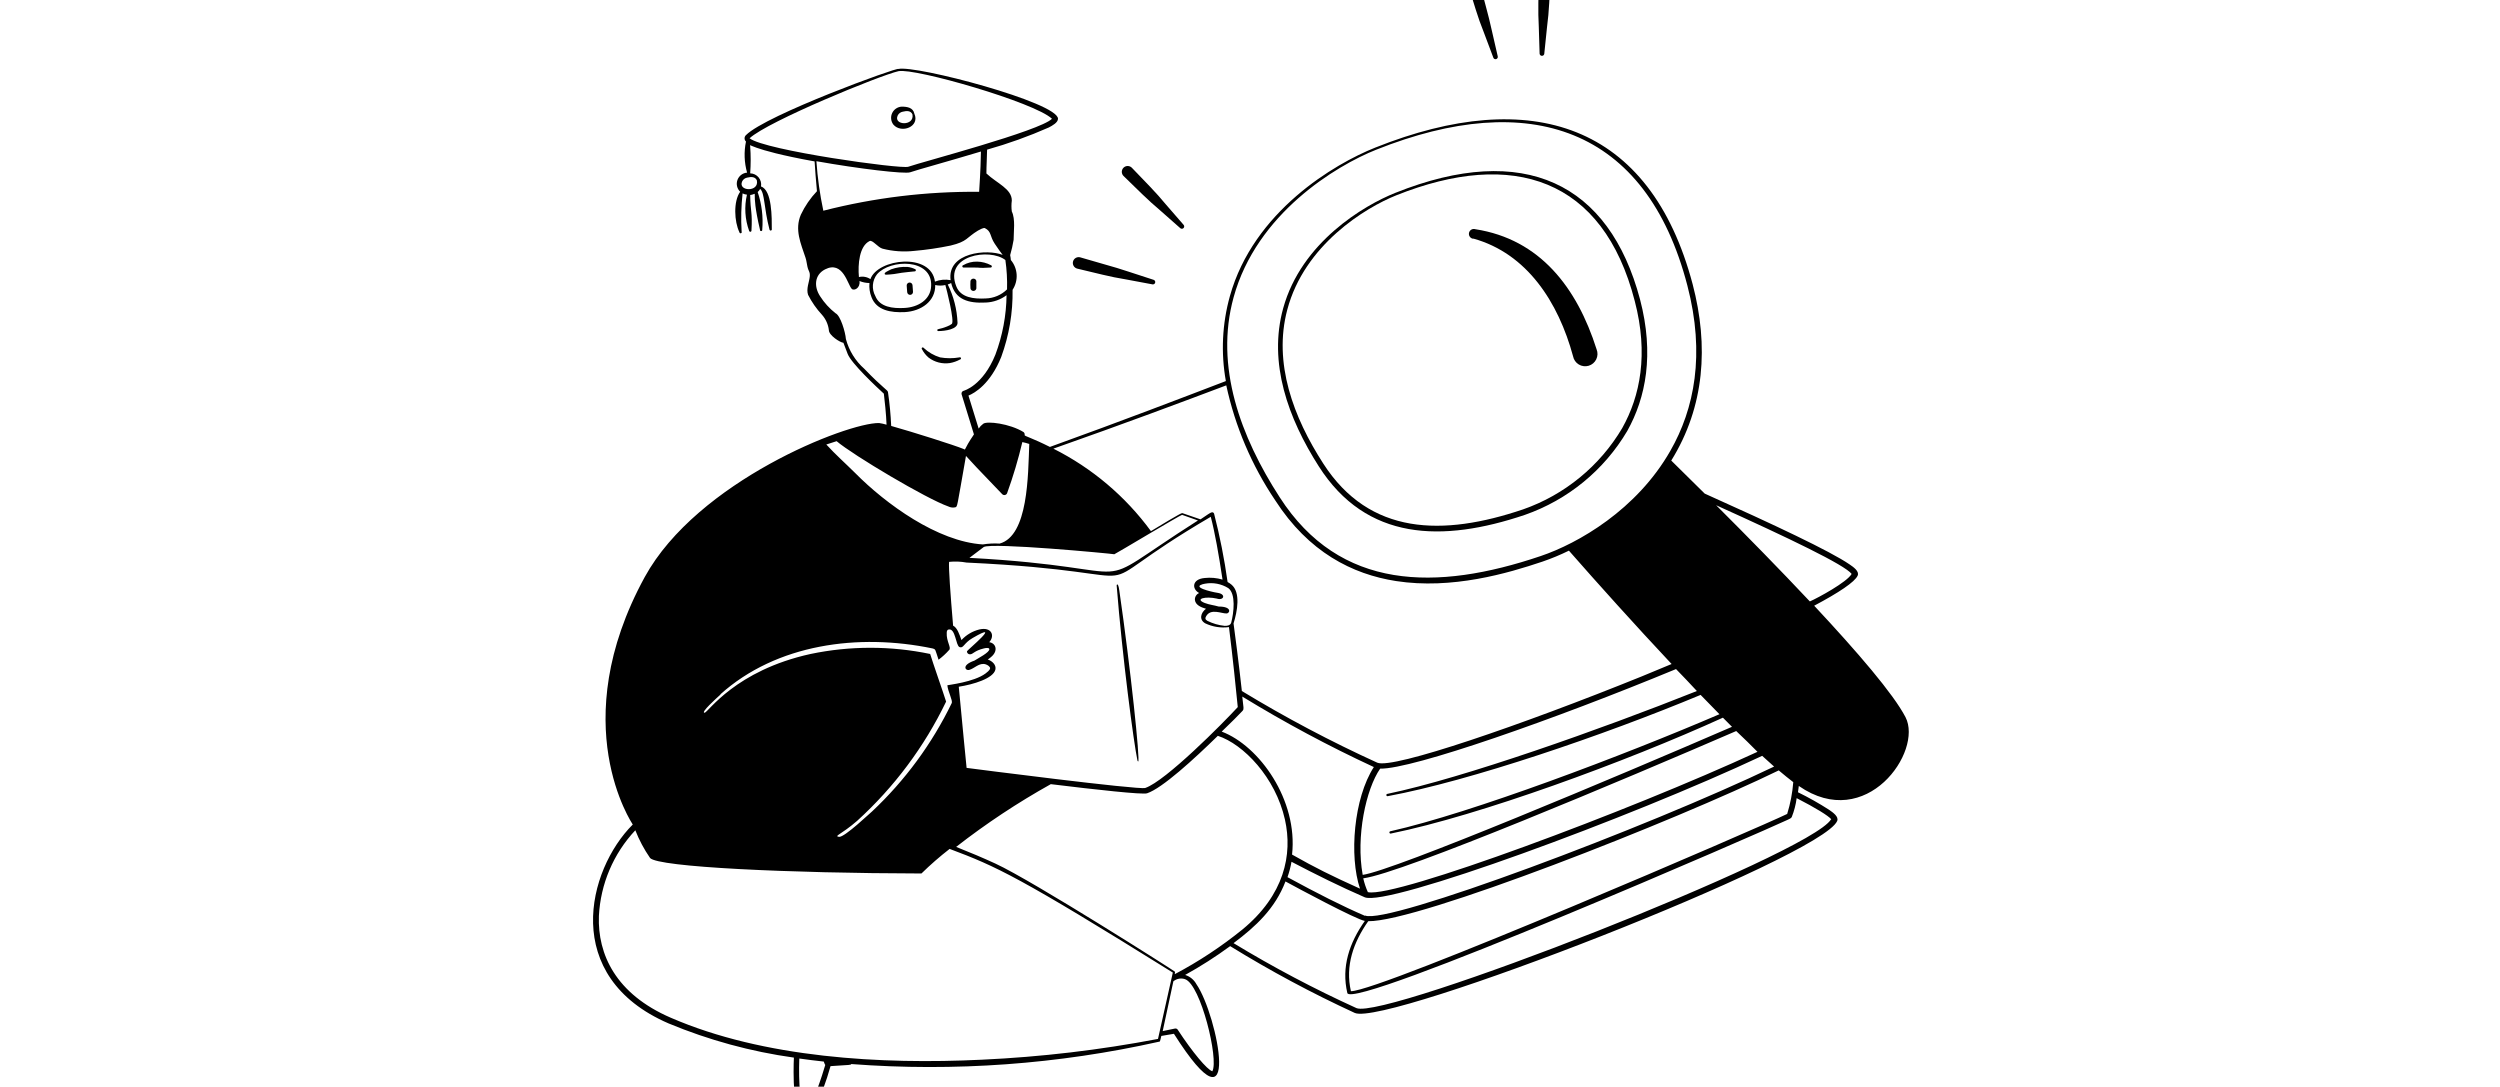 <svg width="352" height="153" viewBox="0 0 352 153" fill="none" xmlns="http://www.w3.org/2000/svg">
<g clip-path="url(#clip0_4271_12636)">
<g clip-path="url(#clip1_4271_12636)">
<path fill-rule="evenodd" clip-rule="evenodd" d="M214.712 72.491C220.76 70.377 225.864 66.191 229.122 60.674C231.735 55.994 232.944 49.891 230.916 42.149C226.568 25.799 214.624 19.89 196.46 27.154C192.043 28.919 183.239 34.106 180.674 43.397C178.539 51.1 181.376 58.91 185.676 65.647C192.374 76.167 203.07 76.421 214.712 72.491ZM181.25 43.602C183.668 34.457 192.248 29.24 196.586 27.505C213.035 20.933 225.729 25.106 230.175 42.393C232.125 49.852 230.945 55.751 228.41 60.275C225.251 65.617 220.306 69.671 214.448 71.721C203.177 75.533 192.833 75.397 186.32 65.276C182.108 58.754 179.251 51.11 181.25 43.602Z" fill="black" style="fill:black;fill-opacity:1;"/>
<path fill-rule="evenodd" clip-rule="evenodd" d="M207.438 33.589C215.013 35.695 219.42 42.55 221.487 50.164C221.533 50.402 221.628 50.627 221.766 50.825C221.904 51.024 222.082 51.191 222.289 51.317C222.495 51.443 222.726 51.524 222.966 51.555C223.205 51.587 223.449 51.568 223.681 51.499C223.913 51.431 224.128 51.315 224.313 51.159C224.497 51.003 224.647 50.81 224.752 50.592C224.858 50.375 224.917 50.138 224.926 49.896C224.934 49.654 224.892 49.414 224.802 49.189C222.033 40.473 216.817 33.687 207.73 32.273C207.638 32.243 207.541 32.232 207.444 32.242C207.347 32.251 207.254 32.281 207.17 32.329C207.086 32.377 207.012 32.443 206.955 32.521C206.898 32.599 206.857 32.688 206.837 32.783C206.816 32.878 206.816 32.976 206.835 33.071C206.855 33.166 206.895 33.256 206.951 33.335C207.008 33.413 207.08 33.479 207.164 33.528C207.248 33.577 207.341 33.608 207.438 33.618V33.589ZM210.255 8.103C210.268 8.144 210.288 8.182 210.315 8.215C210.341 8.248 210.375 8.276 210.412 8.296C210.45 8.317 210.491 8.329 210.534 8.334C210.576 8.338 210.619 8.334 210.66 8.322C210.701 8.31 210.739 8.29 210.772 8.263C210.806 8.236 210.833 8.203 210.853 8.165C210.874 8.128 210.887 8.086 210.891 8.044C210.895 8.001 210.892 7.958 210.879 7.917C209.241 0.819 210.099 4.29 208.276 -2.613C208.246 -2.716 208.196 -2.813 208.128 -2.897C208.061 -2.982 207.977 -3.052 207.883 -3.104C207.788 -3.156 207.684 -3.189 207.577 -3.201C207.47 -3.213 207.361 -3.203 207.257 -3.173C207.154 -3.143 207.057 -3.093 206.972 -3.025C206.888 -2.958 206.818 -2.874 206.766 -2.78C206.714 -2.685 206.681 -2.581 206.669 -2.474C206.657 -2.367 206.667 -2.258 206.697 -2.154C208.812 4.671 207.72 1.239 210.255 8.103ZM151.668 37.821C158.6 39.488 155.07 38.659 162.295 40.044C162.374 40.052 162.453 40.031 162.518 39.986C162.583 39.941 162.629 39.874 162.649 39.798C162.669 39.721 162.661 39.64 162.627 39.569C162.592 39.498 162.533 39.441 162.461 39.41C155.519 37.158 158.951 38.22 152.087 36.231C151.876 36.176 151.652 36.206 151.464 36.316C151.275 36.426 151.138 36.606 151.083 36.816C151.027 37.027 151.057 37.251 151.167 37.44C151.277 37.628 151.457 37.765 151.668 37.821ZM217.431 7.596C218.143 0.312 217.958 3.93 218.319 -3.227C218.305 -3.431 218.216 -3.624 218.068 -3.766C217.921 -3.909 217.726 -3.992 217.521 -3.999C217.316 -4.007 217.116 -3.938 216.959 -3.806C216.802 -3.674 216.699 -3.488 216.671 -3.285C216.525 3.91 216.593 0.254 216.778 7.576C216.789 7.654 216.827 7.725 216.885 7.777C216.943 7.829 217.018 7.859 217.096 7.862C217.175 7.864 217.251 7.838 217.313 7.79C217.374 7.741 217.416 7.672 217.431 7.596ZM166.185 32.127C166.249 32.183 166.331 32.213 166.415 32.21C166.5 32.208 166.58 32.173 166.64 32.113C166.7 32.053 166.734 31.973 166.737 31.889C166.739 31.804 166.71 31.722 166.653 31.659C161.876 26.218 164.294 28.734 159.36 23.615C159.205 23.46 158.995 23.373 158.775 23.373C158.556 23.373 158.346 23.46 158.19 23.615C158.114 23.691 158.053 23.781 158.012 23.881C157.971 23.98 157.949 24.087 157.949 24.195C157.949 24.303 157.971 24.41 158.012 24.509C158.053 24.609 158.114 24.699 158.19 24.775C163.28 29.738 160.784 27.31 166.185 32.127ZM128.736 15.99C128.56 15.162 127.761 15.015 126.951 15.015C126.666 15.033 126.39 15.127 126.154 15.289C125.917 15.451 125.73 15.674 125.61 15.935C125.491 16.195 125.445 16.483 125.477 16.768C125.509 17.052 125.617 17.323 125.791 17.55C126.912 18.847 129.574 17.843 128.736 15.99ZM126.405 16.244C126.474 16.109 126.574 15.992 126.695 15.903C126.817 15.813 126.958 15.753 127.107 15.727C127.673 15.581 128.229 15.571 128.472 16.098C128.794 17.814 125.713 17.667 126.405 16.244ZM128.833 37.889C128.508 37.731 128.158 37.629 127.8 37.587C127.012 37.536 126.221 37.648 125.479 37.918C125.157 38.064 124.933 38.201 124.787 38.279C124.416 38.503 124.563 38.698 124.787 38.679C125.521 38.644 126.251 38.553 126.971 38.406C127.068 38.406 128.511 38.211 128.755 38.211C128.797 38.219 128.84 38.21 128.876 38.187C128.911 38.164 128.937 38.128 128.947 38.087C128.957 38.046 128.951 38.002 128.93 37.965C128.908 37.928 128.874 37.901 128.833 37.889ZM135.629 37.333C135.585 37.342 135.546 37.368 135.522 37.406C135.497 37.443 135.488 37.489 135.497 37.533C135.506 37.577 135.532 37.616 135.57 37.64C135.607 37.665 135.653 37.674 135.697 37.665H136.935C138.476 37.665 137.462 37.782 139.529 37.665C139.565 37.656 139.597 37.635 139.62 37.606C139.642 37.577 139.655 37.541 139.655 37.504C139.655 37.467 139.642 37.431 139.62 37.402C139.597 37.373 139.565 37.352 139.529 37.343C138.928 37.022 138.26 36.848 137.579 36.836C136.895 36.819 136.221 36.991 135.629 37.333ZM128.482 40.161C128.474 40.052 128.424 39.951 128.341 39.88C128.259 39.808 128.152 39.773 128.043 39.78C127.935 39.788 127.834 39.839 127.762 39.921C127.691 40.003 127.655 40.111 127.663 40.219L127.731 41.136C127.735 41.19 127.75 41.242 127.774 41.29C127.798 41.338 127.831 41.381 127.872 41.417C127.913 41.452 127.96 41.479 128.011 41.496C128.062 41.513 128.116 41.52 128.17 41.516C128.224 41.512 128.276 41.498 128.325 41.474C128.373 41.45 128.416 41.416 128.451 41.375C128.486 41.335 128.513 41.287 128.53 41.236C128.547 41.185 128.554 41.131 128.55 41.077L128.482 40.161ZM137.13 39.234C137.023 39.217 136.914 39.24 136.823 39.3C136.733 39.359 136.668 39.451 136.643 39.556C136.618 39.907 136.618 40.259 136.643 40.609C136.658 40.708 136.708 40.798 136.784 40.864C136.86 40.929 136.957 40.965 137.057 40.965C137.157 40.965 137.254 40.929 137.33 40.864C137.406 40.798 137.456 40.708 137.472 40.609V39.722C137.483 39.667 137.483 39.611 137.471 39.557C137.46 39.502 137.438 39.45 137.406 39.405C137.374 39.359 137.333 39.32 137.286 39.291C137.238 39.262 137.185 39.243 137.13 39.234ZM130.744 50.349C131.167 50.67 131.649 50.903 132.163 51.036C132.677 51.168 133.212 51.196 133.737 51.12C134.243 51.031 134.731 50.86 135.18 50.613C135.203 50.609 135.224 50.6 135.242 50.588C135.261 50.575 135.276 50.559 135.288 50.539C135.3 50.52 135.307 50.498 135.309 50.476C135.312 50.454 135.309 50.431 135.302 50.41C135.295 50.388 135.283 50.369 135.268 50.352C135.253 50.336 135.234 50.323 135.213 50.314C135.192 50.306 135.17 50.302 135.147 50.303C135.125 50.304 135.103 50.31 135.083 50.32C134.183 50.476 133.263 50.476 132.363 50.32C131.501 50.057 130.71 49.6 130.052 48.984C129.935 48.819 129.681 48.984 129.808 49.16C130.039 49.614 130.357 50.018 130.744 50.349ZM160.257 107.221C160.56 107.221 159.204 94.205 157.596 83.119C157.43 81.949 157.215 82.329 157.225 82.427C158.025 92.528 159.624 104.579 160.15 107.065C160.153 107.098 160.165 107.13 160.184 107.157C160.202 107.184 160.228 107.206 160.257 107.221Z" fill="black" style="fill:black;fill-opacity:1;"/>
<path fill-rule="evenodd" clip-rule="evenodd" d="M268.297 100.981C266.611 97.725 261.55 91.826 255.437 85.284C258.908 83.441 261.17 81.939 261.56 81.042C261.823 80.438 260.956 79.833 260.41 79.463C257.68 77.591 249.763 73.866 240.022 69.498C238.384 67.87 236.795 66.31 235.313 64.848C240.032 57.243 240.598 48.682 238.326 40.024C232.349 17.414 215.608 12.012 193.642 20.778C187.909 23.059 176.501 29.757 173.167 41.701C172.082 45.592 171.889 49.678 172.601 53.655C166.264 56.082 158.142 59.202 147.826 62.927C145.282 61.65 144.248 61.406 144.268 61.269C144.284 61.191 144.278 61.11 144.253 61.035C144.227 60.96 144.182 60.892 144.121 60.84C142.171 59.631 138.934 59.251 138.437 59.67C138.184 59.855 137.967 60.082 137.794 60.343L136.36 55.702C137.248 55.332 139.432 54.074 140.972 50.262C142.08 47.234 142.622 44.028 142.571 40.804C142.986 40.172 143.187 39.423 143.143 38.667C143.099 37.912 142.813 37.191 142.327 36.612C142.327 36.378 142.259 36.153 142.23 35.919C142.436 35.215 142.598 34.498 142.717 33.774C142.717 32.634 142.99 30.849 142.464 29.777C142.395 29.266 142.395 28.747 142.464 28.236C142.464 26.579 140.377 25.828 138.886 24.424C138.886 23.303 138.973 22.074 138.983 21.07C141.948 20.235 144.851 19.192 147.67 17.95C148.177 17.687 148.957 17.258 148.967 16.722C148.967 14.43 128.95 9.136 126.484 9.711C126.396 9.438 107.9 16.156 105.034 19.023C104.971 19.08 104.92 19.15 104.886 19.228C104.852 19.306 104.834 19.391 104.834 19.476C104.834 19.561 104.852 19.646 104.886 19.724C104.92 19.802 104.971 19.872 105.034 19.929C104.734 21.38 104.787 22.881 105.19 24.307C104.888 24.33 104.6 24.439 104.359 24.622C104.119 24.805 103.936 25.053 103.833 25.338C103.73 25.622 103.711 25.93 103.779 26.224C103.847 26.519 103.998 26.788 104.215 26.998C103.24 28.353 103.386 31.22 104.107 32.692C104.109 32.717 104.116 32.741 104.128 32.762C104.14 32.784 104.157 32.803 104.177 32.817C104.197 32.831 104.22 32.841 104.245 32.845C104.269 32.849 104.294 32.848 104.318 32.841C104.342 32.835 104.364 32.823 104.382 32.806C104.401 32.79 104.415 32.77 104.425 32.747C104.435 32.724 104.439 32.7 104.438 32.675C104.437 32.65 104.431 32.626 104.419 32.604C104.313 30.813 104.358 29.016 104.556 27.232C104.748 27.329 104.956 27.388 105.17 27.408C104.777 29.105 104.885 30.88 105.482 32.517C105.491 32.553 105.512 32.584 105.541 32.607C105.57 32.63 105.606 32.642 105.643 32.642C105.68 32.642 105.716 32.63 105.745 32.607C105.774 32.584 105.795 32.553 105.804 32.517C105.96 29.787 105.658 29.894 105.628 27.456C106.954 27.31 105.56 26.238 107.003 32.331C106.997 32.356 106.997 32.381 107.002 32.406C107.007 32.431 107.018 32.454 107.034 32.473C107.049 32.493 107.069 32.509 107.091 32.52C107.114 32.531 107.139 32.537 107.164 32.537C107.189 32.537 107.214 32.531 107.237 32.52C107.259 32.509 107.279 32.493 107.295 32.473C107.31 32.454 107.321 32.431 107.326 32.406C107.331 32.381 107.331 32.356 107.325 32.331C107.476 30.541 107.257 28.739 106.681 27.037C106.825 26.914 106.944 26.765 107.032 26.598C107.686 27.183 107.539 29.221 108.349 32.341C108.358 32.377 108.378 32.409 108.407 32.432C108.437 32.455 108.473 32.467 108.51 32.467C108.547 32.467 108.583 32.455 108.612 32.432C108.641 32.409 108.662 32.377 108.67 32.341C108.67 30.693 108.729 26.784 107.149 26.257C107.189 26.033 107.179 25.803 107.122 25.583C107.064 25.363 106.959 25.157 106.815 24.981C106.67 24.805 106.489 24.663 106.285 24.563C106.08 24.464 105.856 24.41 105.628 24.405C105.718 23.145 105.718 21.881 105.628 20.622C105.56 20.046 105.112 20.992 114.696 22.728C114.764 23.81 114.881 25.448 115.027 26.92C114.099 27.897 113.332 29.016 112.756 30.235C111.859 32.341 112.756 34.291 113.419 36.29C113.555 36.68 113.584 37.119 113.682 37.528C113.838 38.25 114.082 38.24 114.013 38.961C113.945 39.683 113.487 40.677 113.779 41.516C114.297 42.534 114.953 43.476 115.729 44.314C116.268 44.919 116.608 45.675 116.704 46.479C116.704 47.22 118.284 48.224 118.752 48.263L119.356 49.842C119.873 51.168 123.393 54.464 124.446 55.429C124.553 56.287 124.777 58.354 124.826 59.797C124.482 59.692 124.13 59.614 123.773 59.563C119.308 59.495 98.179 67.753 90.779 81.247C79.459 101.956 89.053 115.996 89.092 116.094C82.696 122.48 78.913 137.514 94.133 144.096C99.786 146.447 105.717 148.066 111.781 148.912C111.693 150.599 111.576 157.619 113.253 157.687C113.828 157.687 114.286 156.975 114.589 156.42C115.553 154.389 116.339 152.278 116.938 150.111C119.863 149.916 119.766 149.965 119.863 149.819C134.386 150.918 148.991 149.856 163.202 146.67C163.319 146.67 163.319 146.718 163.514 145.86L165.289 145.558C175.039 160.924 171.451 142.896 168.457 138.577C168.118 137.952 167.548 137.483 166.868 137.271C169.065 136.055 171.182 134.7 173.206 133.215C178.86 136.702 184.721 139.844 190.756 142.623C195.182 144.573 256.471 120.735 258.674 115.596C258.937 114.992 258.07 114.387 257.533 114.017C256.123 113.111 254.661 112.287 253.156 111.55L253.273 110.663C262.779 117.264 270.784 105.788 268.297 100.981ZM106.564 25.389C106.935 27.096 103.854 26.959 104.497 25.536C104.565 25.399 104.664 25.28 104.786 25.189C104.908 25.098 105.049 25.036 105.199 25.009C105.765 24.873 106.321 24.863 106.564 25.389ZM238.921 97.296C225.378 102.697 205.995 109.561 195.358 111.774C195.334 111.775 195.31 111.78 195.288 111.791C195.267 111.801 195.247 111.816 195.232 111.835C195.217 111.853 195.206 111.875 195.2 111.898C195.194 111.922 195.193 111.946 195.197 111.97C195.201 111.993 195.211 112.016 195.225 112.036C195.239 112.055 195.257 112.072 195.277 112.084C195.298 112.096 195.321 112.103 195.345 112.105C195.369 112.107 195.394 112.104 195.416 112.096C206.941 109.961 225.797 103.536 239.447 97.842C240.344 98.768 241.231 99.684 242.099 100.562C228.644 106.344 207.145 114.485 195.777 117.039C195.754 117.041 195.731 117.048 195.71 117.06C195.69 117.071 195.672 117.087 195.658 117.106C195.644 117.125 195.634 117.146 195.629 117.169C195.624 117.192 195.624 117.216 195.629 117.239C195.634 117.262 195.643 117.284 195.657 117.303C195.671 117.322 195.689 117.337 195.709 117.349C195.73 117.36 195.753 117.367 195.776 117.37C195.799 117.372 195.823 117.369 195.845 117.361C208.247 114.846 228.995 107.241 242.587 101.049L243.864 102.336C227.835 109.278 196.264 122.577 191.867 123.182C190.892 117.79 192.325 111.121 194.324 108.225C198.877 108.313 218.933 101.264 235.986 94.205C236.974 95.219 237.952 96.249 238.921 97.296ZM192.199 128.954C189.079 127.618 185.374 125.736 181.279 123.504C181.525 122.798 181.714 122.075 181.844 121.339C185.276 123.133 188.669 124.82 192.14 126.331C195.328 127.735 229.531 115.158 248.115 106.422C248.7 106.958 249.256 107.465 249.792 107.933C231.852 116.542 195.328 130.251 192.199 128.905V128.954ZM250.455 108.479C251.196 109.103 251.878 109.659 252.493 110.127C252.374 111.646 252.086 113.147 251.635 114.602C248.515 116.162 194.353 139.562 190.21 139.562C189.391 135.993 190.551 132.688 192.647 129.705C199.667 129.822 235.957 115.538 250.455 108.469V108.479ZM139.081 92.859C139.299 92.715 139.505 92.552 139.695 92.372C140.563 91.514 140.163 90.539 139.285 90.422C140.114 89.515 139.627 88.228 137.891 88.628C136.925 88.869 136.051 89.388 135.376 90.12C135.073 89.301 134.791 88.394 134.196 88.092C133.816 83.607 133.552 79.931 133.63 79.112C134.45 79.027 135.277 79.06 136.087 79.209C166.429 80.623 149.971 84.777 170.476 72.765C171.041 74.9 171.607 78.088 172.133 81.608C171.315 81.365 170.456 81.289 169.608 81.384C167.833 81.54 167.775 82.914 168.838 83.499C168.649 83.579 168.489 83.716 168.383 83.891C168.276 84.066 168.227 84.27 168.243 84.474C168.321 85.186 169.111 85.518 169.803 85.713C169.072 86.259 168.779 87.253 169.705 87.77C170.743 88.264 171.901 88.447 173.04 88.296C173.586 92.694 174.015 96.886 174.278 99.558C172.231 101.79 164.128 109.971 161.252 110.946C160.375 111.248 137.023 108.245 136.097 108.118C136 107.143 135.512 102.219 134.995 96.691C137.023 96.379 139.87 95.531 140.153 94.273C140.29 93.62 139.714 93.074 139.081 92.859ZM172.679 86.376C173.176 86.376 173.537 85.401 171.587 85.401C170.924 85.206 170.3 85.157 169.637 84.903C168.126 84.309 169.764 83.928 171.324 84.279C172.299 84.601 172.64 83.694 171.538 83.49C171.392 83.49 168.214 82.875 169.003 82.388C169.211 82.282 169.435 82.213 169.666 82.183C170.798 81.978 171.965 82.2 172.942 82.807C174.034 83.607 173.722 86.278 173.352 87.682C173.225 88.043 172.864 88.131 172.435 88.121C171.583 88.033 170.754 87.792 169.988 87.409C169.666 87.214 169.676 87.029 169.803 86.805C170.437 85.596 171.997 86.405 172.708 86.376H172.679ZM174.98 100.026C175.165 99.831 175.087 99.704 174.912 98.076C180.891 101.738 187.076 105.052 193.437 108.001C190.6 112.398 189.946 120.53 191.487 125.122C187.45 123.299 185.227 122.197 181.922 120.325C182.77 112.671 177.33 105.018 172.016 103.009C173.342 101.751 174.395 100.669 175.009 100.026H174.98ZM192.598 125.619C192.316 124.993 192.097 124.34 191.945 123.669C197.376 122.977 228.8 109.707 244.459 102.931C245.492 103.906 246.496 104.881 247.452 105.856C229.356 114.212 196.537 126.438 192.628 125.619H192.598ZM173.693 41.857C176.93 30.069 188.113 23.332 193.768 21.08C215.335 12.48 231.793 17.911 237.585 40.219C240.11 49.901 238.56 57.584 235.186 63.473C230.458 71.78 222.19 76.518 216.925 78.293C202.231 83.265 188.65 83.168 180.187 70.025C174.688 61.523 171.002 51.617 173.693 41.857ZM172.66 54.259C173.905 60.039 176.241 65.529 179.543 70.434C184.243 77.737 190.405 80.857 196.567 81.813C204.425 83.031 212.303 80.721 217.188 79.073C218.457 78.638 219.698 78.123 220.903 77.532C224.968 82.164 230.185 87.975 235.362 93.493C233.977 94.078 232.567 94.663 231.13 95.248C214.273 102.073 196.099 108.323 193.924 107.387C187.374 104.403 181.005 101.033 174.853 97.296C174.853 97.296 174.405 93.123 173.683 87.78C174.21 86.103 174.727 83.402 173.371 82.3C173.208 82.165 173.032 82.048 172.845 81.949C172.392 78.708 171.758 75.495 170.944 72.326C170.933 72.289 170.915 72.254 170.889 72.224C170.864 72.195 170.833 72.171 170.798 72.154C170.763 72.138 170.725 72.129 170.686 72.128C170.647 72.127 170.609 72.135 170.573 72.15C170.456 72.15 169.881 72.55 169.033 73.125L166.537 72.267C166.4 72.219 166.537 72.063 162.052 74.783C158.458 69.878 153.749 65.898 148.314 63.171C158.317 59.651 166.381 56.628 172.66 54.259ZM156.894 78.039C156.991 78.039 166.303 72.443 166.439 72.492L168.672 73.281C151.824 84.006 163.007 79.97 136.497 78.546C138.096 77.337 138.447 77.084 138.505 77.025C139.558 76.353 156.426 77.942 156.894 78.039ZM141.557 36.612C141.754 37.98 141.832 39.363 141.791 40.746C140.986 41.539 139.909 41.996 138.778 42.023C137.101 42.111 135.268 41.906 134.654 40.336C132.86 35.919 139.354 34.896 141.557 36.612ZM140.056 34.311C140.514 35.013 140.923 35.559 141.177 35.89C139.022 35.032 133.328 35.52 133.845 39.449C133.106 39.303 132.341 39.374 131.641 39.654C131.105 35.49 123.559 36.417 122.554 39.303C122.32 39.144 122.055 39.035 121.776 38.985C121.497 38.934 121.211 38.943 120.936 39.01C120.77 37.206 120.994 34.642 122.437 33.94C122.847 33.735 123.617 34.847 124.261 35.013C125.721 35.388 127.238 35.494 128.736 35.325C130.452 35.176 132.158 34.925 133.845 34.574C136.243 33.999 136.048 33.462 137.696 32.468C137.881 32.361 138.476 32.029 138.671 32.117C139.627 32.604 139.334 33.219 140.056 34.311ZM131.105 40.258C131.047 42.208 129.243 43.261 127.371 43.359C125.694 43.456 123.861 43.242 123.247 41.682C122.983 41.204 122.865 40.66 122.906 40.116C122.948 39.572 123.148 39.052 123.481 38.62C125.314 36.475 131.281 36.348 131.105 40.258ZM115.924 29.67C115.437 27.372 115.111 25.042 114.949 22.698C120.897 23.761 127.4 24.531 128.151 24.258C129.048 23.937 133.552 22.708 138.115 21.333C138.067 24.405 137.881 26.384 137.862 27.008C130.465 26.939 123.09 27.834 115.924 29.67ZM105.541 19.471C108.085 17.092 123.929 10.599 126.503 10.023C128.814 9.546 145.701 14.421 148.119 16.722C146.461 18.428 129.76 22.815 127.888 23.478C126.883 23.839 107.695 21.177 105.541 19.471ZM121.696 51.929C120.436 50.819 119.534 49.36 119.103 47.736C119.025 46.761 118.342 44.431 117.65 44.109C116.794 43.443 116.059 42.635 115.476 41.721C114.579 40.365 114.667 38.698 116.168 37.928C118.693 36.641 119.347 40.073 119.922 40.668C120.253 40.999 121.16 40.56 121.014 39.566C121.459 39.75 121.936 39.846 122.418 39.849C122.356 40.529 122.456 41.214 122.71 41.847C123.412 43.7 125.421 44.041 127.4 43.944C129.711 43.817 131.729 42.413 131.68 40.131C132.149 40.239 132.636 40.239 133.104 40.131C133.26 40.648 134.44 45.289 134.011 45.611C133.81 45.757 133.59 45.876 133.357 45.962C132.236 46.42 131.944 46.254 131.973 46.498C131.974 46.516 131.979 46.533 131.987 46.548C131.995 46.564 132.006 46.578 132.02 46.589C132.034 46.6 132.05 46.608 132.067 46.612C132.084 46.617 132.102 46.618 132.119 46.615C133.094 46.615 134.869 46.352 134.82 45.426C134.744 43.558 134.275 41.728 133.445 40.053C133.61 40 133.77 39.931 133.923 39.849C134.479 42.198 136.36 42.725 138.798 42.598C139.855 42.557 140.875 42.197 141.723 41.565C141.688 44.423 141.156 47.253 140.153 49.93C138.369 54.337 135.688 55.02 135.688 55.02C135.634 55.032 135.584 55.055 135.54 55.088C135.495 55.12 135.458 55.162 135.431 55.209C135.404 55.257 135.386 55.31 135.38 55.364C135.374 55.419 135.379 55.474 135.395 55.527L137.131 61.162C135.541 63.502 136.048 63.375 135.678 63.219C134.362 62.673 128.463 60.811 125.479 59.973C125.409 58.387 125.26 56.805 125.031 55.234C125.021 54.912 124.387 54.727 121.696 51.929ZM117.796 62.118C120.088 64.068 130.471 70.249 133.533 71.312C133.835 71.462 134.179 71.503 134.508 71.429C134.83 71.283 134.683 71.692 136.009 64.194C136.507 64.76 137.794 66.144 141.099 69.567C141.147 69.62 141.207 69.66 141.275 69.683C141.343 69.706 141.415 69.712 141.485 69.699C141.556 69.686 141.622 69.656 141.677 69.611C141.732 69.565 141.775 69.506 141.801 69.44C142.653 67.084 143.369 64.682 143.946 62.244C144.275 62.316 144.601 62.403 144.921 62.508C144.745 66.895 144.794 75.446 140.738 76.538C139.95 76.491 139.159 76.53 138.379 76.655C132.031 76.265 124.729 70.971 120.4 66.593C119.015 65.218 117.631 63.999 116.344 62.586L117.796 62.118ZM101.416 97.773C109.324 90.675 120.848 89.125 131.3 91.299C131.778 91.446 131.641 91.387 132.148 92.889C132.691 92.483 133.191 92.022 133.64 91.514C133.981 91.192 133.231 90.295 133.299 89.106C133.299 88.872 133.357 88.667 133.582 88.628C134.557 88.462 134.557 90.909 135.112 91.114C135.668 91.319 135.688 90.558 136.936 89.837C141.362 87.253 136.146 91.582 136.146 91.699C136.143 91.756 136.152 91.813 136.173 91.867C136.193 91.92 136.225 91.968 136.265 92.009C136.306 92.049 136.354 92.081 136.408 92.101C136.461 92.122 136.518 92.131 136.575 92.128C137.023 92.128 137.14 91.631 138.525 91.299C138.749 91.241 139.256 91.153 139.295 91.377C139.393 91.845 137.618 92.733 137.199 93.015C135.307 93.669 135.961 94.458 136.438 94.332C137.209 94.137 137.872 93.249 138.798 93.542C139.042 93.62 139.451 93.873 139.402 94.127C139.354 94.38 138.973 94.663 138.759 94.829C137.121 96.048 133.484 96.438 133.387 96.486C133.465 97.383 134.176 98.622 134.001 99.002C131.226 104.727 127.425 109.895 122.788 114.251C122.681 114.3 118.888 117.956 118.128 117.829C117.367 117.702 118.401 117.556 120.682 115.577C125.9 110.838 130.154 105.138 133.211 98.787C132.919 97.812 131.261 93.084 130.969 92.079C125.416 90.918 119.683 90.918 114.13 92.079C103.532 94.41 99.73 100.269 99.213 100.357C98.569 100.377 100.919 98.271 101.465 97.773H101.416ZM113.321 156.839C112.697 156 112.414 152.412 112.541 149.039C113.692 149.205 114.832 149.341 115.983 149.468C116.158 149.887 116.11 149.848 116.197 149.946C115.827 151.252 114.355 155.796 113.37 156.839H113.321ZM163.046 146.28C154.862 147.843 146.576 148.82 138.252 149.205C124.114 149.897 107.5 148.961 94.445 143.296C86.704 139.952 84.13 134.375 84.325 128.973C84.55 124.469 86.368 120.192 89.453 116.903C89.993 118.279 90.689 119.587 91.53 120.803C92.632 122.09 111.118 122.948 129.74 122.987C130.995 121.757 132.32 120.601 133.708 119.526C140.309 122.002 143.458 123.426 165.133 136.939L163.046 146.28ZM166.868 137.875C169.062 138.645 171.626 149.146 170.7 150.833C169.978 150.638 167.882 148.132 165.825 144.983C165.785 144.92 165.728 144.871 165.66 144.842C165.592 144.812 165.517 144.804 165.445 144.817L163.709 145.178C163.972 143.988 164.411 141.892 165.211 138.168C165.44 137.979 165.714 137.853 166.006 137.801C166.298 137.75 166.598 137.776 166.878 137.875H166.868ZM165.406 137.163C165.406 136.998 165.493 136.871 165.406 136.793C165.503 136.793 145.447 124.03 140.153 121.593C138.418 120.793 136.565 120.013 134.625 119.243C138.835 115.962 143.291 113.009 147.953 110.409C154.32 111.189 160.891 111.911 161.506 111.696C163.631 110.994 168.126 106.88 171.47 103.604C175.068 104.774 179.592 109.454 180.918 115.392C182.029 120.345 180.82 126.029 174.931 130.875C171.968 133.275 168.778 135.381 165.406 137.163ZM257.816 115.362C254.833 120.306 195.007 143.637 190.99 141.941C185.045 139.238 179.266 136.184 173.683 132.795C176.842 130.426 179.533 127.92 180.996 124.108C182.585 124.986 190.97 129.48 192.169 129.666C189.985 132.756 188.845 136.149 189.703 139.815C190.307 142.341 248.963 116.747 251.674 115.44C251.947 115.314 252.19 115.216 252.278 115.041C252.618 114.185 252.851 113.291 252.97 112.379C255.681 113.773 257.416 114.846 257.855 115.362H257.816ZM254.813 84.669C250.63 80.214 245.989 75.485 241.631 71.136C251.908 75.777 259.727 79.531 260.712 80.808C260.059 81.969 255.964 84.182 254.852 84.669H254.813Z" fill="black" style="fill:black;fill-opacity:1;"/>
</g>
</g>
<defs>
<clipPath id="clip0_4271_12636">
<rect width="220" height="153" fill="white" style="fill:white;fill-opacity:1;" transform="translate(66)"/>
</clipPath>
<clipPath id="clip1_4271_12636">
<rect width="195" height="161" fill="white" style="fill:white;fill-opacity:1;" transform="translate(78.5 -4)"/>
</clipPath>
</defs>
</svg>
